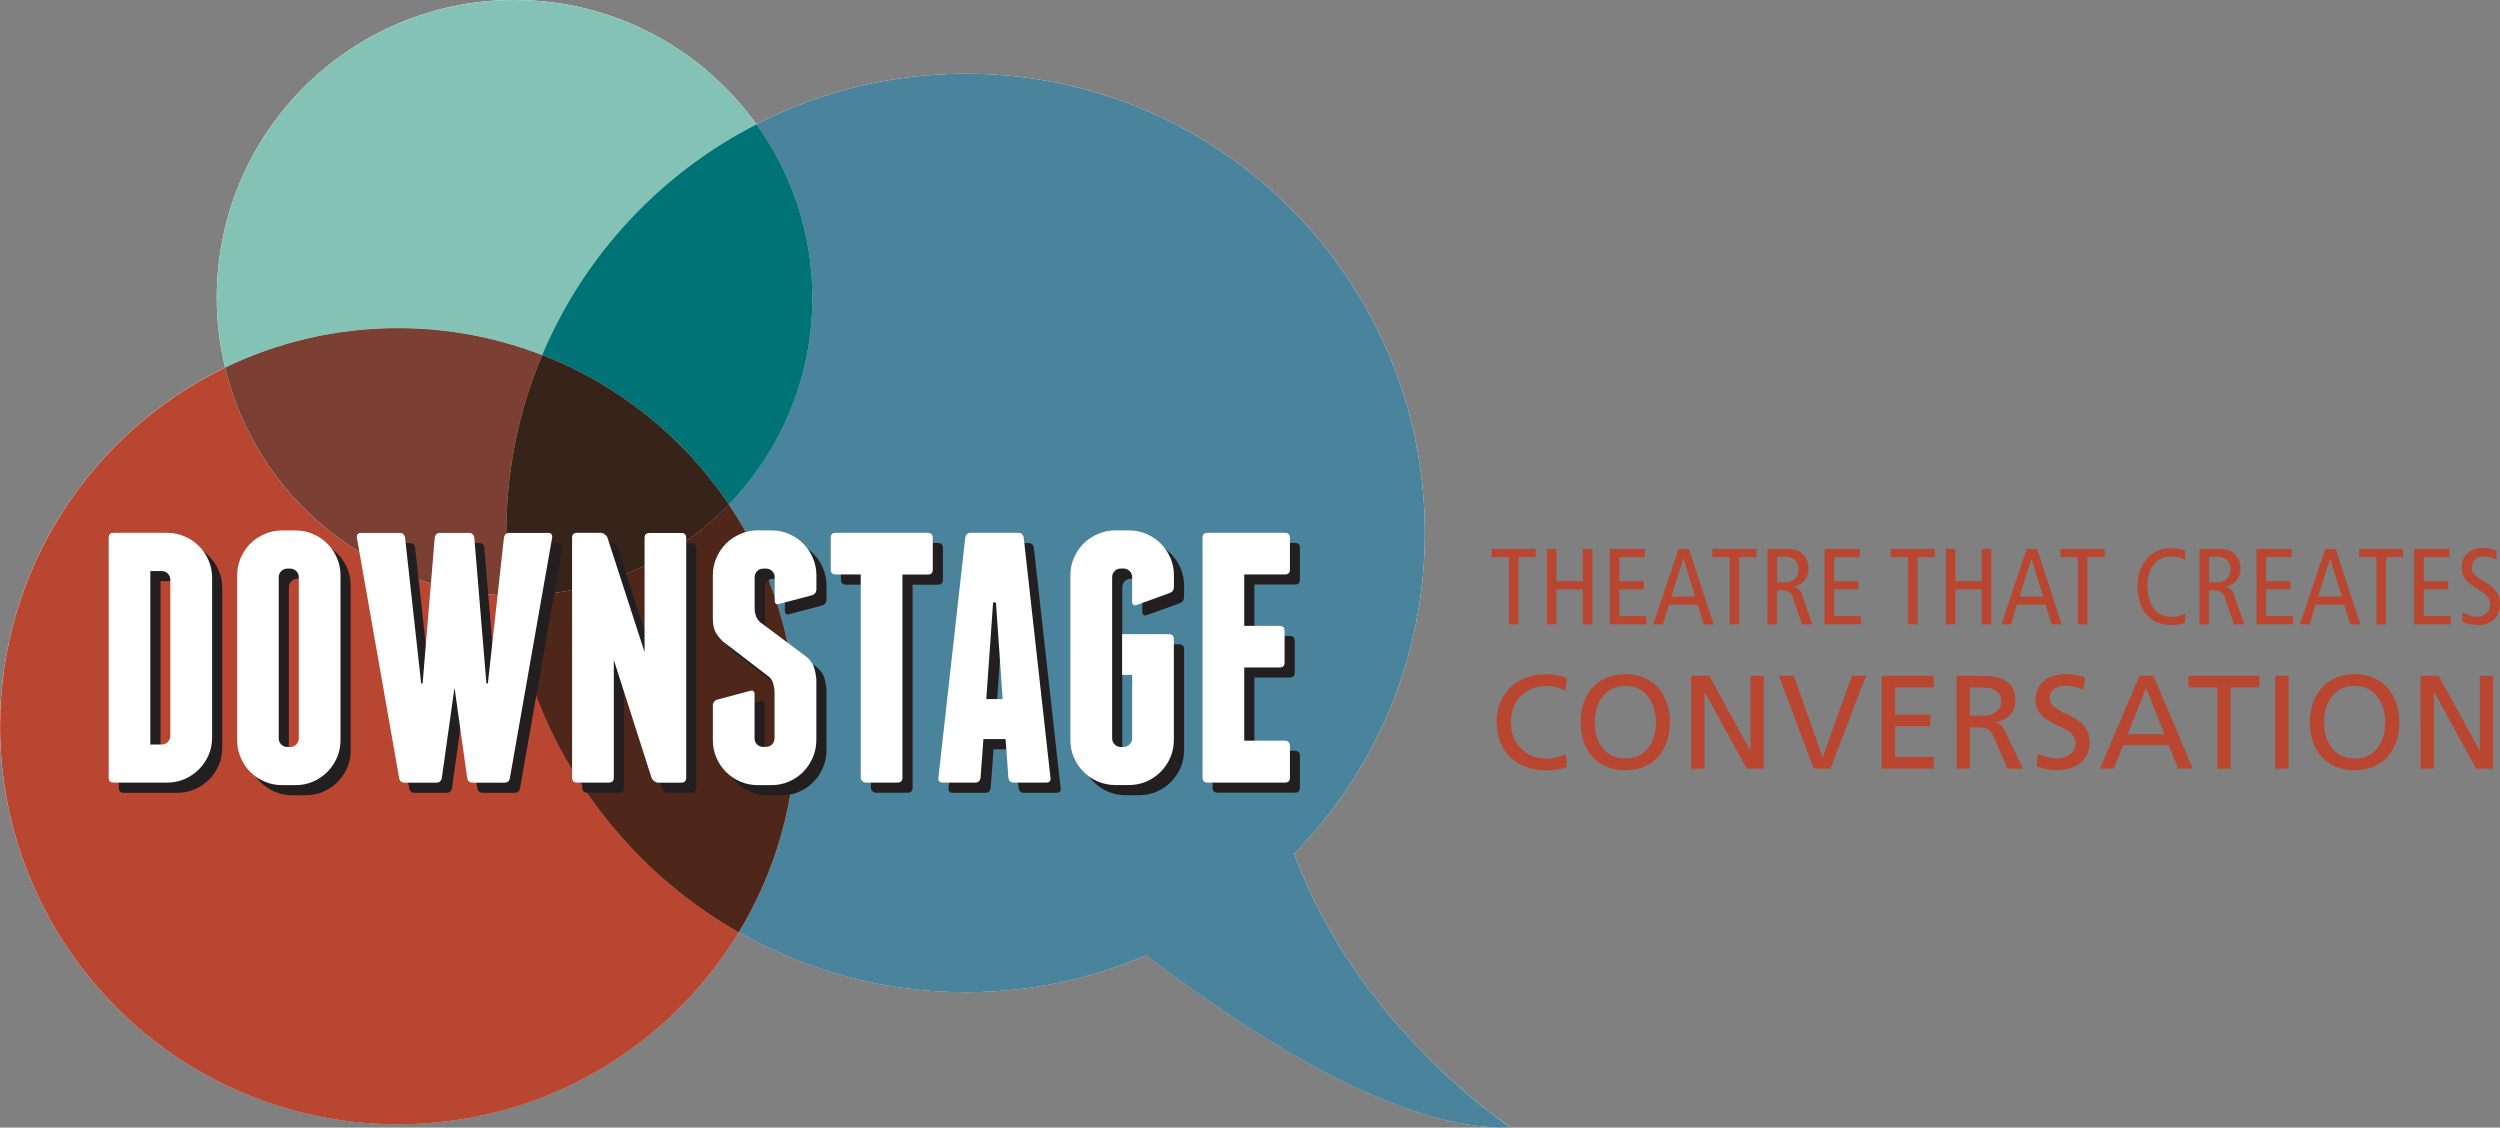 <?xml version="1.0" encoding="utf-8"?>
<!-- Generator: Adobe Illustrator 16.0.0, SVG Export Plug-In . SVG Version: 6.00 Build 0)  -->
<!DOCTYPE svg PUBLIC "-//W3C//DTD SVG 1.1//EN" "http://www.w3.org/Graphics/SVG/1.1/DTD/svg11.dtd">
<svg version="1.1" id="Layer_1" xmlns="http://www.w3.org/2000/svg" xmlns:xlink="http://www.w3.org/1999/xlink" x="0px" y="0px"
	 width="34.523px" height="15.571px" viewBox="5.738 4.829 34.523 15.571" enable-background="new 5.738 4.829 34.523 15.571"
	 xml:space="preserve">
<rect x="5.738" y="4.829" width="34.523" height="15.571" fill="#808080" stroke="none"/>
<g>
	<path fill="#FFFFFF" d="M23.61,16.619c1.116-1.144,1.804-2.705,1.804-4.429c0-3.503-2.839-6.343-6.341-6.343
		c-1.041,0-2.023,0.253-2.89,0.697c-0.746-1.038-1.964-1.716-3.34-1.716c-2.271,0-4.112,1.841-4.112,4.112
		c0,0.332,0.041,0.654,0.115,0.964c-1.839,0.89-3.108,2.772-3.108,4.952c0,3.036,2.461,5.497,5.498,5.497
		c1.995,0,3.741-1.063,4.705-2.652c0.924,0.526,1.993,0.829,3.133,0.829c0.885,0,1.728-0.182,2.493-0.51
		c1.535,1.17,3.552,2.438,5.034,2.377C26.599,20.398,24.493,19.029,23.61,16.619z"/>
	<path fill="#84C2B6" d="M13.225,9.733c0.581-1.38,1.635-2.509,2.959-3.188c-0.746-1.038-1.964-1.716-3.34-1.716
		c-2.271,0-4.112,1.841-4.112,4.112c0,0.332,0.041,0.654,0.115,0.964C9.569,9.556,10.38,9.36,11.236,9.36
		C11.937,9.36,12.607,9.494,13.225,9.733z"/>
	<path fill="#B94631" d="M12.791,13.051c-1.915-0.024-3.514-1.356-3.944-3.145c-1.84,0.889-3.108,2.772-3.108,4.951
		c0,3.036,2.461,5.498,5.497,5.498c1.995,0,3.741-1.063,4.705-2.652C14.261,16.746,13.062,15.047,12.791,13.051z"/>
	<path fill="#84C2B6" d="M12.791,13.051c-0.038-0.281-0.06-0.568-0.06-0.86c0-0.872,0.176-1.701,0.494-2.457
		c-0.617-0.239-1.287-0.373-1.989-0.373c-0.856,0-1.667,0.196-2.389,0.545C9.277,11.694,10.875,13.026,12.791,13.051z"/>
	<path fill="#7B4033" d="M12.791,13.051c-0.038-0.281-0.06-0.568-0.06-0.86c0-0.872,0.176-1.701,0.494-2.457
		c-0.617-0.239-1.287-0.373-1.989-0.373c-0.856,0-1.667,0.196-2.389,0.545C9.277,11.694,10.875,13.026,12.791,13.051z"/>
	<path fill="#4A849C" d="M23.61,16.619c1.116-1.144,1.804-2.705,1.804-4.429c0-3.503-2.839-6.343-6.341-6.343
		c-1.041,0-2.023,0.253-2.89,0.697c0.485,0.675,0.771,1.502,0.771,2.396c0,1.108-0.44,2.114-1.154,2.854
		c0.588,0.875,0.932,1.929,0.932,3.063c0,1.041-0.29,2.015-0.792,2.845c0.924,0.526,1.993,0.829,3.133,0.829
		c0.885,0,1.728-0.182,2.492-0.51c1.535,1.17,3.553,2.438,5.033,2.377C26.599,20.398,24.493,19.029,23.61,16.619z"/>
	<path fill="#84C2B6" d="M13.225,9.733c1.056,0.41,1.954,1.136,2.577,2.063c0.714-0.74,1.154-1.745,1.154-2.854
		c0-0.895-0.286-1.722-0.771-2.396C14.859,7.224,13.805,8.353,13.225,9.733z"/>
	<path fill="#007377" d="M13.225,9.733c1.056,0.41,1.954,1.136,2.577,2.063c0.714-0.74,1.154-1.745,1.154-2.854
		c0-0.895-0.286-1.722-0.771-2.396C14.859,7.224,13.805,8.353,13.225,9.733z"/>
	<path fill="#B94631" d="M15.801,11.796c-0.748,0.774-1.796,1.257-2.958,1.257c-0.018,0-0.035-0.001-0.053-0.002
		c0.271,1.996,1.471,3.695,3.149,4.652c0.502-0.83,0.792-1.804,0.792-2.846C16.733,13.723,16.389,12.671,15.801,11.796z"/>
	<path fill="#4E261A" d="M15.801,11.796c-0.748,0.774-1.796,1.257-2.958,1.257c-0.018,0-0.035-0.001-0.053-0.002
		c0.271,1.996,1.471,3.695,3.149,4.652c0.502-0.83,0.792-1.804,0.792-2.846C16.733,13.723,16.389,12.671,15.801,11.796z"/>
	<path fill="#84C2B6" d="M13.225,9.733c-0.317,0.756-0.494,1.586-0.494,2.457c0,0.292,0.021,0.579,0.06,0.86
		c0.018,0,0.035,0.002,0.053,0.002c1.161,0,2.209-0.482,2.958-1.257C15.178,10.869,14.28,10.143,13.225,9.733z"/>
	<path fill="#B94631" d="M13.225,9.733c-0.317,0.756-0.494,1.586-0.494,2.457c0,0.292,0.021,0.579,0.06,0.86
		c0.018,0,0.035,0.002,0.053,0.002c1.161,0,2.209-0.482,2.958-1.257C15.178,10.869,14.28,10.143,13.225,9.733z"/>
	<path fill="#36231A" d="M13.225,9.733c-0.317,0.756-0.494,1.586-0.494,2.457c0,0.292,0.021,0.579,0.06,0.86
		c0.018,0,0.035,0.002,0.053,0.002c1.161,0,2.209-0.482,2.958-1.257C15.178,10.869,14.28,10.143,13.225,9.733z"/>
	<path fill="#B94631" d="M26.576,12.523h-0.239v-0.114h0.608v0.114h-0.238v0.928h-0.131V12.523z"/>
	<path fill="#B94631" d="M27.1,12.409h0.131v0.445h0.364v-0.445h0.132v1.042h-0.132v-0.483H27.23v0.483H27.1V12.409z"/>
	<path fill="#B94631" d="M27.968,12.409h0.485v0.114H28.1v0.331h0.337v0.113H28.1v0.37h0.373v0.113h-0.505V12.409z"/>
	<path fill="#B94631" d="M29.061,12.409l0.34,1.042h-0.137l-0.084-0.271h-0.397l-0.083,0.271h-0.132l0.35-1.042H29.061z
		 M29.146,13.066l-0.159-0.52h-0.004l-0.164,0.52H29.146z"/>
	<path fill="#B94631" d="M29.624,12.523h-0.239v-0.114h0.609v0.114h-0.239v0.928h-0.131V12.523z"/>
	<path fill="#B94631" d="M30.147,12.409h0.268c0.11,0,0.171,0.027,0.219,0.072c0.054,0.051,0.077,0.123,0.077,0.198
		c0,0.11-0.052,0.217-0.205,0.249v0.004c0.063,0.012,0.092,0.041,0.113,0.102l0.146,0.417h-0.143l-0.119-0.352
		c-0.029-0.087-0.067-0.12-0.166-0.12h-0.06v0.472h-0.132L30.147,12.409L30.147,12.409z M30.279,12.872h0.102
		c0.141,0,0.193-0.093,0.193-0.184c0-0.116-0.076-0.171-0.191-0.171h-0.104V12.872z"/>
	<path fill="#B94631" d="M30.934,12.409h0.485v0.114h-0.354v0.331h0.337v0.113h-0.337v0.37h0.373v0.113h-0.504L30.934,12.409
		L30.934,12.409z"/>
	<path fill="#B94631" d="M32.086,12.523h-0.24v-0.114h0.609v0.114h-0.238v0.928h-0.132L32.086,12.523L32.086,12.523z"/>
	<path fill="#B94631" d="M32.609,12.409h0.132v0.445h0.364v-0.445h0.131v1.042h-0.131v-0.483h-0.364v0.483h-0.132V12.409z"/>
	<path fill="#B94631" d="M33.868,12.409l0.34,1.042H34.07l-0.083-0.271H33.59l-0.082,0.271h-0.132l0.349-1.042H33.868z
		 M33.953,13.066l-0.16-0.52h-0.002l-0.165,0.52H33.953z"/>
	<path fill="#B94631" d="M34.432,12.523h-0.24v-0.114h0.609v0.114h-0.238v0.928h-0.132L34.432,12.523L34.432,12.523z"/>
	<path fill="#B94631" d="M35.914,13.43c-0.063,0.02-0.129,0.031-0.19,0.031c-0.329,0-0.468-0.251-0.468-0.533
		c0-0.324,0.189-0.529,0.46-0.529c0.075,0,0.149,0.014,0.197,0.037v0.129c-0.057-0.036-0.122-0.053-0.195-0.053
		c-0.17,0-0.325,0.136-0.325,0.39c0,0.269,0.107,0.446,0.334,0.446c0.067,0,0.133-0.018,0.187-0.049L35.914,13.43L35.914,13.43z"/>
	<path fill="#B94631" d="M36.113,12.409h0.267c0.11,0,0.171,0.027,0.22,0.072c0.053,0.051,0.077,0.123,0.077,0.198
		c0,0.11-0.053,0.217-0.206,0.249v0.004c0.063,0.012,0.092,0.041,0.113,0.102l0.146,0.417h-0.143l-0.119-0.352
		c-0.029-0.087-0.066-0.12-0.166-0.12h-0.06v0.472h-0.131L36.113,12.409L36.113,12.409z M36.244,12.872h0.102
		c0.141,0,0.193-0.093,0.193-0.184c0-0.116-0.076-0.171-0.19-0.171h-0.104V12.872L36.244,12.872z"/>
	<path fill="#B94631" d="M36.898,12.409h0.485v0.114H37.03v0.331h0.337v0.113H37.03v0.37h0.373v0.113h-0.504L36.898,12.409
		L36.898,12.409z"/>
	<path fill="#B94631" d="M37.991,12.409l0.341,1.042h-0.139l-0.083-0.271h-0.397l-0.083,0.271h-0.131l0.349-1.042H37.991z
		 M38.076,13.066l-0.16-0.52h-0.002l-0.165,0.52H38.076z"/>
	<path fill="#B94631" d="M38.555,12.523h-0.239v-0.114h0.608v0.114h-0.238v0.928h-0.131V12.523z"/>
	<path fill="#B94631" d="M39.078,12.409h0.484v0.114h-0.354v0.331h0.338v0.113h-0.338v0.37h0.373v0.113h-0.504V12.409z"/>
	<path fill="#B94631" d="M40.211,12.56c-0.049-0.03-0.113-0.048-0.178-0.048c-0.098,0-0.162,0.067-0.162,0.155
		c0,0.067,0.026,0.109,0.176,0.196c0.161,0.092,0.215,0.184,0.215,0.303c0,0.165-0.104,0.295-0.303,0.295
		c-0.084,0-0.162-0.018-0.218-0.045v-0.136c0.06,0.036,0.137,0.067,0.198,0.067c0.117,0,0.186-0.079,0.186-0.164
		c0-0.081-0.021-0.127-0.162-0.212c-0.188-0.114-0.229-0.178-0.229-0.313c0-0.172,0.132-0.262,0.29-0.262
		c0.068,0,0.142,0.016,0.188,0.035V12.56z"/>
	<path fill="#B94631" d="M27.359,14.372c-0.081-0.048-0.172-0.071-0.265-0.071c-0.296,0-0.492,0.213-0.492,0.502
		c0,0.301,0.217,0.501,0.483,0.501c0.092,0,0.215-0.024,0.279-0.063l0.011,0.179c-0.097,0.04-0.217,0.046-0.292,0.046
		c-0.406,0-0.677-0.262-0.677-0.669c0-0.396,0.287-0.658,0.679-0.658c0.099,0,0.196,0.015,0.287,0.056L27.359,14.372z"/>
	<path fill="#B94631" d="M28.182,14.138c0.39,0,0.617,0.283,0.617,0.664c0,0.389-0.226,0.663-0.617,0.663s-0.617-0.274-0.617-0.663
		C27.564,14.422,27.792,14.138,28.182,14.138z M28.182,15.303c0.295,0,0.423-0.246,0.423-0.501c0-0.262-0.14-0.504-0.423-0.502
		c-0.283-0.002-0.422,0.24-0.422,0.502C27.759,15.057,27.885,15.303,28.182,15.303z"/>
	<path fill="#B94631" d="M29.092,14.161h0.25l0.565,1.032h0.004v-1.032h0.184v1.282h-0.235l-0.58-1.055h-0.004v1.055h-0.184V14.161z
		"/>
	<path fill="#B94631" d="M31.014,15.443h-0.229l-0.483-1.282h0.207l0.395,1.12h0.004l0.406-1.12h0.192L31.014,15.443z"/>
	<path fill="#B94631" d="M31.723,14.161h0.719v0.161h-0.535v0.375h0.487v0.161h-0.487v0.423h0.535v0.162h-0.719V14.161z"/>
	<path fill="#B94631" d="M32.758,14.161h0.314c0.254,0,0.498,0.04,0.498,0.347c0,0.156-0.116,0.267-0.265,0.292v0.004
		c0.057,0.021,0.085,0.05,0.124,0.129l0.244,0.511h-0.211l-0.195-0.445c-0.058-0.124-0.118-0.124-0.215-0.124h-0.111v0.569h-0.184
		V14.161L32.758,14.161z M32.941,14.712h0.156c0.175,0,0.277-0.077,0.277-0.2c0-0.116-0.088-0.189-0.258-0.189h-0.176V14.712z"/>
	<path fill="#B94631" d="M34.508,14.353c-0.094-0.037-0.146-0.054-0.241-0.054c-0.103,0-0.224,0.037-0.224,0.171
		c0,0.246,0.551,0.189,0.551,0.612c0,0.273-0.212,0.382-0.469,0.382c-0.09,0-0.178-0.025-0.264-0.053l0.02-0.171
		c0.062,0.025,0.172,0.062,0.266,0.062c0.104,0,0.252-0.058,0.252-0.209c0-0.286-0.551-0.207-0.551-0.606
		c0-0.228,0.18-0.349,0.411-0.349c0.085,0,0.186,0.015,0.273,0.046L34.508,14.353z"/>
	<path fill="#B94631" d="M35.283,14.161h0.193l0.542,1.282h-0.2l-0.131-0.323h-0.629l-0.13,0.323h-0.192L35.283,14.161z
		 M35.373,14.333l-0.255,0.636h0.511L35.373,14.333z"/>
	<path fill="#B94631" d="M36.357,14.322h-0.398v-0.161h0.98v0.161h-0.398v1.121h-0.184V14.322L36.357,14.322z"/>
	<path fill="#B94631" d="M37.157,14.161h0.184v1.282h-0.184V14.161z"/>
	<path fill="#B94631" d="M38.253,14.138c0.39,0,0.618,0.283,0.618,0.664c0,0.389-0.227,0.663-0.618,0.663s-0.618-0.274-0.618-0.663
		C37.636,14.422,37.863,14.138,38.253,14.138z M38.253,15.303c0.296,0,0.423-0.246,0.423-0.501c0-0.262-0.14-0.504-0.423-0.502
		c-0.283-0.002-0.423,0.24-0.423,0.502C37.83,15.057,37.957,15.303,38.253,15.303z"/>
	<path fill="#B94631" d="M39.163,14.161h0.251l0.565,1.032h0.003v-1.032h0.184v1.282h-0.234l-0.58-1.055h-0.004v1.055h-0.184
		L39.163,14.161L39.163,14.161z"/>
	<g>
		<path fill="#231F20" d="M8.187,12.328c0.085,0,0.166,0.017,0.241,0.049c0.076,0.033,0.141,0.077,0.197,0.133
			c0.056,0.057,0.101,0.122,0.133,0.197c0.033,0.076,0.049,0.156,0.049,0.242v2.207c0,0.085-0.016,0.166-0.049,0.241
			c-0.033,0.076-0.078,0.142-0.133,0.197s-0.122,0.101-0.197,0.133c-0.075,0.033-0.156,0.05-0.241,0.05H7.448
			c-0.046,0-0.069-0.023-0.069-0.069v-3.311c0-0.046,0.023-0.069,0.069-0.069H8.187z M8.23,12.973c0-0.033-0.012-0.061-0.034-0.084
			c-0.023-0.023-0.051-0.035-0.084-0.035H7.955v2.395h0.158c0.033,0,0.061-0.012,0.084-0.034c0.022-0.022,0.034-0.051,0.034-0.084
			V12.973z"/>
		<path fill="#231F20" d="M10.581,15.19c0,0.086-0.016,0.166-0.049,0.241c-0.033,0.076-0.077,0.142-0.133,0.197
			c-0.056,0.057-0.121,0.101-0.197,0.134c-0.076,0.032-0.156,0.049-0.241,0.049H9.773c-0.085,0-0.166-0.017-0.242-0.049
			c-0.075-0.033-0.141-0.077-0.197-0.134c-0.055-0.056-0.1-0.121-0.132-0.197c-0.033-0.075-0.049-0.155-0.049-0.241v-2.276
			c0-0.085,0.017-0.166,0.049-0.241s0.077-0.142,0.132-0.197c0.056-0.056,0.122-0.1,0.197-0.133c0.076-0.032,0.156-0.05,0.242-0.05
			H9.96c0.085,0,0.166,0.018,0.241,0.05c0.076,0.033,0.141,0.077,0.197,0.133c0.056,0.056,0.101,0.121,0.133,0.197
			c0.033,0.075,0.049,0.156,0.049,0.241V15.19z M10.004,12.939c0-0.033-0.012-0.062-0.035-0.084
			c-0.023-0.023-0.051-0.035-0.083-0.035h-0.04c-0.033,0-0.061,0.012-0.084,0.035c-0.023,0.022-0.035,0.051-0.035,0.084v2.227
			c0,0.032,0.012,0.061,0.035,0.083c0.023,0.023,0.051,0.035,0.084,0.035h0.04c0.033,0,0.061-0.012,0.083-0.035
			c0.023-0.022,0.035-0.051,0.035-0.083V12.939z"/>
		<path fill="#231F20" d="M13.502,12.397l-0.582,3.311c-0.006,0.046-0.033,0.069-0.078,0.069h-0.434
			c-0.046,0-0.073-0.023-0.079-0.069l-0.172-1.227h-0.005l-0.172,1.227c-0.007,0.046-0.033,0.069-0.079,0.069h-0.434
			c-0.046,0-0.072-0.023-0.079-0.069l-0.582-3.311c-0.006-0.046,0.013-0.069,0.059-0.069h0.532c0.042,0,0.067,0.023,0.074,0.069
			l0.222,2.01h0.02l0.167-2.01c0.007-0.046,0.032-0.069,0.074-0.069h0.399c0.042,0,0.067,0.023,0.074,0.069l0.167,2.01h0.021
			l0.221-2.01c0.007-0.046,0.031-0.069,0.074-0.069h0.532C13.489,12.328,13.509,12.351,13.502,12.397z"/>
		<path fill="#231F20" d="M15.354,12.397v3.311c0,0.046-0.023,0.069-0.069,0.069H14.97c-0.02,0-0.038-0.007-0.056-0.021
			c-0.019-0.013-0.031-0.027-0.037-0.044l-0.522-1.631v1.626c0,0.046-0.023,0.069-0.069,0.069h-0.438
			c-0.046,0-0.069-0.023-0.069-0.069v-3.311c0-0.046,0.023-0.069,0.069-0.069h0.325c0.02,0,0.038,0.007,0.057,0.02
			c0.018,0.014,0.03,0.028,0.037,0.045l0.513,1.581v-1.576c0-0.046,0.023-0.069,0.069-0.069h0.438
			C15.332,12.328,15.354,12.351,15.354,12.397z"/>
		<path fill="#231F20" d="M16.773,12.343c0.075,0.033,0.141,0.077,0.197,0.133c0.056,0.056,0.1,0.121,0.132,0.197
			c0.033,0.075,0.05,0.156,0.05,0.241v0.188c0,0.046-0.021,0.076-0.064,0.089l-0.448,0.118c-0.042,0.013-0.064-0.003-0.064-0.049
			v-0.32c0-0.033-0.012-0.062-0.035-0.084c-0.023-0.023-0.051-0.035-0.084-0.035h-0.039c-0.033,0-0.061,0.012-0.084,0.035
			c-0.023,0.022-0.035,0.051-0.035,0.084v0.448c0.003,0.036,0.01,0.067,0.02,0.094s0.028,0.053,0.054,0.078l0.645,0.483
			c0.052,0.045,0.086,0.092,0.101,0.14c0.015,0.048,0.025,0.101,0.032,0.16v0.848c0,0.086-0.017,0.166-0.05,0.241
			c-0.033,0.076-0.077,0.142-0.132,0.197c-0.056,0.057-0.122,0.101-0.197,0.134c-0.076,0.032-0.156,0.049-0.242,0.049h-0.188
			c-0.085,0-0.166-0.017-0.241-0.049c-0.076-0.033-0.141-0.077-0.197-0.134c-0.056-0.056-0.101-0.121-0.133-0.197
			c-0.033-0.075-0.049-0.155-0.049-0.241v-0.473c0-0.046,0.021-0.076,0.064-0.089l0.448-0.118c0.042-0.013,0.064,0.003,0.064,0.049
			v0.606c0,0.032,0.011,0.061,0.034,0.083c0.023,0.023,0.051,0.035,0.084,0.035h0.039c0.033,0,0.061-0.012,0.084-0.035
			c0.023-0.022,0.035-0.051,0.035-0.083v-0.65c-0.003-0.043-0.01-0.081-0.02-0.113c-0.01-0.033-0.029-0.063-0.059-0.089
			l-0.635-0.488c-0.049-0.046-0.084-0.092-0.106-0.138s-0.032-0.106-0.032-0.183v-0.591c0-0.085,0.016-0.166,0.049-0.241
			s0.077-0.142,0.133-0.197c0.056-0.056,0.122-0.1,0.197-0.133c0.075-0.032,0.155-0.05,0.241-0.05h0.188
			C16.617,12.293,16.698,12.31,16.773,12.343z"/>
		<path fill="#231F20" d="M18.759,12.397v0.438c0,0.046-0.023,0.069-0.069,0.069h-0.35v2.803c0,0.047-0.023,0.069-0.068,0.069
			h-0.438c-0.017,0-0.032-0.007-0.047-0.02c-0.015-0.013-0.022-0.029-0.022-0.05v-2.803h-0.345c-0.046,0-0.069-0.023-0.069-0.069
			v-0.438c0-0.046,0.023-0.069,0.069-0.069h1.271C18.736,12.328,18.759,12.351,18.759,12.397z"/>
		<path fill="#231F20" d="M20.384,15.708c0.006,0.046-0.013,0.069-0.059,0.069h-0.448c-0.042,0-0.067-0.023-0.074-0.069
			l-0.039-0.532h-0.306l-0.039,0.532c-0.007,0.046-0.032,0.069-0.074,0.069h-0.448c-0.046,0-0.066-0.023-0.06-0.069l0.37-3.311
			c0.007-0.046,0.033-0.069,0.079-0.069h0.65c0.046,0,0.072,0.023,0.079,0.069L20.384,15.708z M19.724,14.624l-0.093-1.335h-0.039
			l-0.094,1.335H19.724z"/>
		<path fill="#231F20" d="M21.71,12.343c0.075,0.033,0.141,0.077,0.197,0.133c0.056,0.056,0.1,0.121,0.133,0.197
			c0.033,0.075,0.049,0.156,0.049,0.241v0.158c0,0.046-0.021,0.075-0.064,0.089l-0.449,0.162c-0.042,0.014-0.064-0.003-0.064-0.049
			v-0.335c0-0.032-0.012-0.061-0.034-0.084c-0.023-0.022-0.051-0.034-0.084-0.034h-0.04c-0.033,0-0.061,0.012-0.083,0.034
			c-0.023,0.023-0.035,0.052-0.035,0.084v2.227c0,0.033,0.012,0.061,0.035,0.084c0.022,0.022,0.051,0.034,0.083,0.034h0.04
			c0.033,0,0.061-0.012,0.084-0.034c0.022-0.023,0.034-0.051,0.034-0.084v-0.877h-0.138v-0.562h0.646
			c0.046,0,0.069,0.022,0.069,0.068v1.395c0,0.085-0.016,0.165-0.049,0.241c-0.033,0.075-0.078,0.141-0.133,0.197
			c-0.056,0.056-0.122,0.101-0.197,0.133c-0.076,0.033-0.156,0.049-0.242,0.049h-0.187c-0.085,0-0.166-0.016-0.242-0.049
			c-0.076-0.032-0.141-0.077-0.197-0.133s-0.1-0.122-0.133-0.197c-0.032-0.075-0.049-0.155-0.049-0.241v-2.276
			c0-0.085,0.017-0.166,0.049-0.241c0.033-0.075,0.077-0.142,0.133-0.197c0.056-0.056,0.122-0.1,0.197-0.133
			c0.075-0.032,0.156-0.05,0.242-0.05h0.187C21.554,12.293,21.634,12.31,21.71,12.343z"/>
		<path fill="#231F20" d="M23.689,15.268v0.438c0,0.047-0.022,0.069-0.068,0.069h-1.069c-0.046,0-0.069-0.022-0.069-0.069v-3.311
			c0-0.046,0.023-0.069,0.069-0.069h1.069c0.046,0,0.068,0.023,0.068,0.069v0.438c0,0.046-0.022,0.068-0.068,0.068H23.06v0.71h0.488
			c0.046,0,0.069,0.022,0.069,0.068v0.438c0,0.046-0.023,0.068-0.069,0.068H23.06v1.011h0.562
			C23.667,15.2,23.689,15.223,23.689,15.268z"/>
	</g>
	<g>
		<path fill="#FFFFFF" d="M8.046,12.187c0.086,0,0.166,0.017,0.242,0.05c0.076,0.032,0.141,0.077,0.197,0.133
			c0.056,0.056,0.101,0.121,0.133,0.197c0.033,0.075,0.049,0.156,0.049,0.241v2.207c0,0.086-0.016,0.166-0.049,0.242
			c-0.033,0.075-0.078,0.141-0.133,0.196s-0.122,0.101-0.197,0.134c-0.075,0.032-0.156,0.049-0.242,0.049H7.308
			c-0.046,0-0.069-0.022-0.069-0.069v-3.311c0-0.046,0.023-0.069,0.069-0.069H8.046z M8.09,12.833c0-0.032-0.012-0.061-0.035-0.084
			c-0.022-0.022-0.051-0.034-0.083-0.034H7.814v2.395h0.158c0.033,0,0.061-0.012,0.083-0.035c0.023-0.022,0.035-0.051,0.035-0.083
			V12.833z"/>
		<path fill="#FFFFFF" d="M10.44,15.051c0,0.085-0.016,0.165-0.049,0.241c-0.033,0.075-0.077,0.141-0.133,0.197
			c-0.056,0.056-0.122,0.101-0.197,0.133c-0.076,0.033-0.156,0.049-0.241,0.049H9.633c-0.085,0-0.166-0.016-0.242-0.049
			c-0.075-0.032-0.141-0.077-0.197-0.133c-0.055-0.056-0.1-0.122-0.132-0.197s-0.049-0.155-0.049-0.241v-2.276
			c0-0.086,0.017-0.166,0.049-0.242c0.033-0.075,0.077-0.141,0.132-0.197c0.056-0.056,0.122-0.1,0.197-0.132
			c0.076-0.033,0.156-0.05,0.242-0.05H9.82c0.085,0,0.166,0.017,0.241,0.05c0.075,0.032,0.141,0.076,0.197,0.132
			c0.056,0.057,0.101,0.122,0.133,0.197c0.033,0.076,0.049,0.156,0.049,0.242V15.051z M9.864,12.799
			c0-0.032-0.012-0.061-0.035-0.084c-0.023-0.022-0.051-0.034-0.083-0.034h-0.04c-0.033,0-0.061,0.012-0.084,0.034
			c-0.023,0.023-0.035,0.052-0.035,0.084v2.227c0,0.033,0.012,0.061,0.035,0.084c0.023,0.022,0.051,0.034,0.084,0.034h0.04
			c0.032,0,0.061-0.012,0.083-0.034c0.023-0.023,0.035-0.051,0.035-0.084V12.799z"/>
		<path fill="#FFFFFF" d="M13.362,12.257l-0.582,3.311c-0.006,0.047-0.033,0.069-0.078,0.069h-0.434
			c-0.046,0-0.073-0.022-0.079-0.069l-0.172-1.227h-0.005l-0.172,1.227c-0.007,0.047-0.033,0.069-0.079,0.069h-0.433
			c-0.046,0-0.072-0.022-0.079-0.069l-0.582-3.311c-0.006-0.046,0.013-0.069,0.059-0.069h0.532c0.042,0,0.067,0.023,0.074,0.069
			l0.222,2.01h0.02l0.167-2.01c0.007-0.046,0.031-0.069,0.074-0.069h0.399c0.042,0,0.067,0.023,0.074,0.069l0.167,2.01h0.02
			l0.222-2.01c0.007-0.046,0.031-0.069,0.074-0.069h0.532C13.349,12.187,13.369,12.211,13.362,12.257z"/>
		<path fill="#FFFFFF" d="M15.214,12.257v3.311c0,0.047-0.023,0.069-0.069,0.069H14.83c-0.02,0-0.038-0.007-0.057-0.02
			c-0.018-0.013-0.03-0.028-0.037-0.045l-0.522-1.63v1.625c0,0.047-0.023,0.069-0.069,0.069h-0.438
			c-0.046,0-0.069-0.022-0.069-0.069v-3.311c0-0.046,0.023-0.069,0.069-0.069h0.325c0.02,0,0.038,0.007,0.057,0.021
			c0.018,0.013,0.03,0.027,0.037,0.044l0.513,1.582v-1.576c0-0.046,0.023-0.069,0.068-0.069h0.438
			C15.191,12.187,15.214,12.211,15.214,12.257z"/>
		<path fill="#FFFFFF" d="M16.633,12.203c0.075,0.032,0.141,0.076,0.197,0.132c0.055,0.057,0.1,0.122,0.132,0.197
			c0.033,0.076,0.05,0.156,0.05,0.242v0.188c0,0.046-0.021,0.075-0.064,0.088L16.5,13.168c-0.042,0.014-0.064-0.003-0.064-0.049
			v-0.32c0-0.032-0.012-0.061-0.035-0.084c-0.023-0.022-0.051-0.034-0.084-0.034h-0.04c-0.032,0-0.061,0.012-0.083,0.034
			c-0.023,0.023-0.035,0.052-0.035,0.084v0.448c0.003,0.036,0.01,0.067,0.02,0.094c0.01,0.026,0.028,0.053,0.054,0.078l0.645,0.483
			c0.052,0.046,0.086,0.093,0.101,0.141c0.015,0.047,0.025,0.101,0.032,0.16v0.848c0,0.085-0.017,0.165-0.05,0.241
			c-0.033,0.075-0.077,0.141-0.132,0.197c-0.056,0.056-0.122,0.101-0.197,0.133c-0.076,0.033-0.156,0.049-0.242,0.049h-0.188
			c-0.085,0-0.166-0.016-0.241-0.049c-0.076-0.032-0.141-0.077-0.197-0.133s-0.101-0.122-0.133-0.197s-0.049-0.155-0.049-0.241
			v-0.474c0-0.045,0.021-0.075,0.064-0.088l0.448-0.119c0.043-0.013,0.064,0.004,0.064,0.05v0.605c0,0.033,0.011,0.061,0.034,0.084
			c0.023,0.022,0.051,0.034,0.084,0.034h0.039c0.033,0,0.061-0.012,0.084-0.034c0.023-0.023,0.035-0.051,0.035-0.084v-0.65
			c-0.003-0.042-0.01-0.08-0.02-0.113s-0.029-0.063-0.059-0.089l-0.635-0.487c-0.049-0.047-0.084-0.093-0.106-0.139
			c-0.021-0.045-0.032-0.106-0.032-0.182v-0.591c0-0.086,0.016-0.166,0.049-0.242c0.033-0.075,0.077-0.141,0.133-0.197
			c0.056-0.056,0.122-0.1,0.197-0.132c0.075-0.033,0.155-0.05,0.241-0.05h0.188C16.477,12.153,16.558,12.17,16.633,12.203z"/>
		<path fill="#FFFFFF" d="M18.619,12.257v0.438c0,0.046-0.022,0.068-0.068,0.068H18.2v2.804c0,0.046-0.023,0.069-0.069,0.069h-0.438
			c-0.017,0-0.032-0.007-0.047-0.021c-0.015-0.013-0.022-0.029-0.022-0.049v-2.804h-0.345c-0.046,0-0.069-0.022-0.069-0.068v-0.438
			c0-0.046,0.023-0.069,0.069-0.069h1.271C18.596,12.187,18.619,12.211,18.619,12.257z"/>
		<path fill="#FFFFFF" d="M20.244,15.567c0.006,0.047-0.013,0.069-0.059,0.069h-0.448c-0.042,0-0.067-0.022-0.074-0.069
			l-0.039-0.532h-0.306l-0.039,0.532c-0.007,0.047-0.032,0.069-0.074,0.069h-0.448c-0.046,0-0.066-0.022-0.06-0.069l0.37-3.311
			c0.006-0.046,0.033-0.069,0.079-0.069h0.65c0.046,0,0.072,0.023,0.079,0.069L20.244,15.567z M19.584,14.483l-0.093-1.335h-0.039
			l-0.094,1.335H19.584z"/>
		<path fill="#FFFFFF" d="M21.57,12.203c0.075,0.032,0.141,0.076,0.197,0.132c0.056,0.057,0.1,0.122,0.133,0.197
			c0.033,0.076,0.049,0.156,0.049,0.242v0.157c0,0.046-0.021,0.076-0.064,0.089l-0.449,0.163c-0.042,0.013-0.064-0.004-0.064-0.049
			v-0.336c0-0.032-0.012-0.061-0.035-0.083c-0.022-0.023-0.051-0.035-0.083-0.035h-0.04c-0.033,0-0.061,0.012-0.083,0.035
			c-0.023,0.022-0.035,0.051-0.035,0.083v2.228c0,0.032,0.012,0.061,0.035,0.083c0.022,0.023,0.051,0.035,0.083,0.035h0.04
			c0.033,0,0.061-0.012,0.083-0.035c0.023-0.022,0.035-0.051,0.035-0.083v-0.877h-0.138v-0.563h0.645
			c0.046,0,0.069,0.023,0.069,0.068v1.395c0,0.086-0.016,0.166-0.049,0.241c-0.033,0.076-0.078,0.142-0.133,0.197
			c-0.056,0.057-0.122,0.101-0.197,0.134c-0.076,0.032-0.156,0.049-0.242,0.049h-0.187c-0.085,0-0.166-0.017-0.242-0.049
			c-0.076-0.033-0.141-0.077-0.197-0.134c-0.056-0.056-0.101-0.121-0.133-0.197c-0.033-0.075-0.049-0.155-0.049-0.241v-2.275
			c0-0.086,0.016-0.166,0.049-0.242c0.033-0.075,0.077-0.141,0.133-0.197c0.056-0.056,0.122-0.1,0.197-0.132
			c0.075-0.033,0.156-0.05,0.242-0.05h0.187C21.414,12.153,21.494,12.17,21.57,12.203z"/>
		<path fill="#FFFFFF" d="M23.551,15.129v0.438c0,0.047-0.023,0.069-0.069,0.069h-1.069c-0.046,0-0.069-0.022-0.069-0.069v-3.311
			c0-0.046,0.022-0.069,0.069-0.069h1.069c0.045,0,0.069,0.023,0.069,0.069v0.438c0,0.046-0.023,0.068-0.069,0.068H22.92v0.71h0.488
			c0.046,0,0.069,0.022,0.069,0.068v0.438c0,0.046-0.023,0.068-0.069,0.068H22.92v1.011h0.562
			C23.527,15.06,23.551,15.083,23.551,15.129z"/>
	</g>
</g>
</svg>
